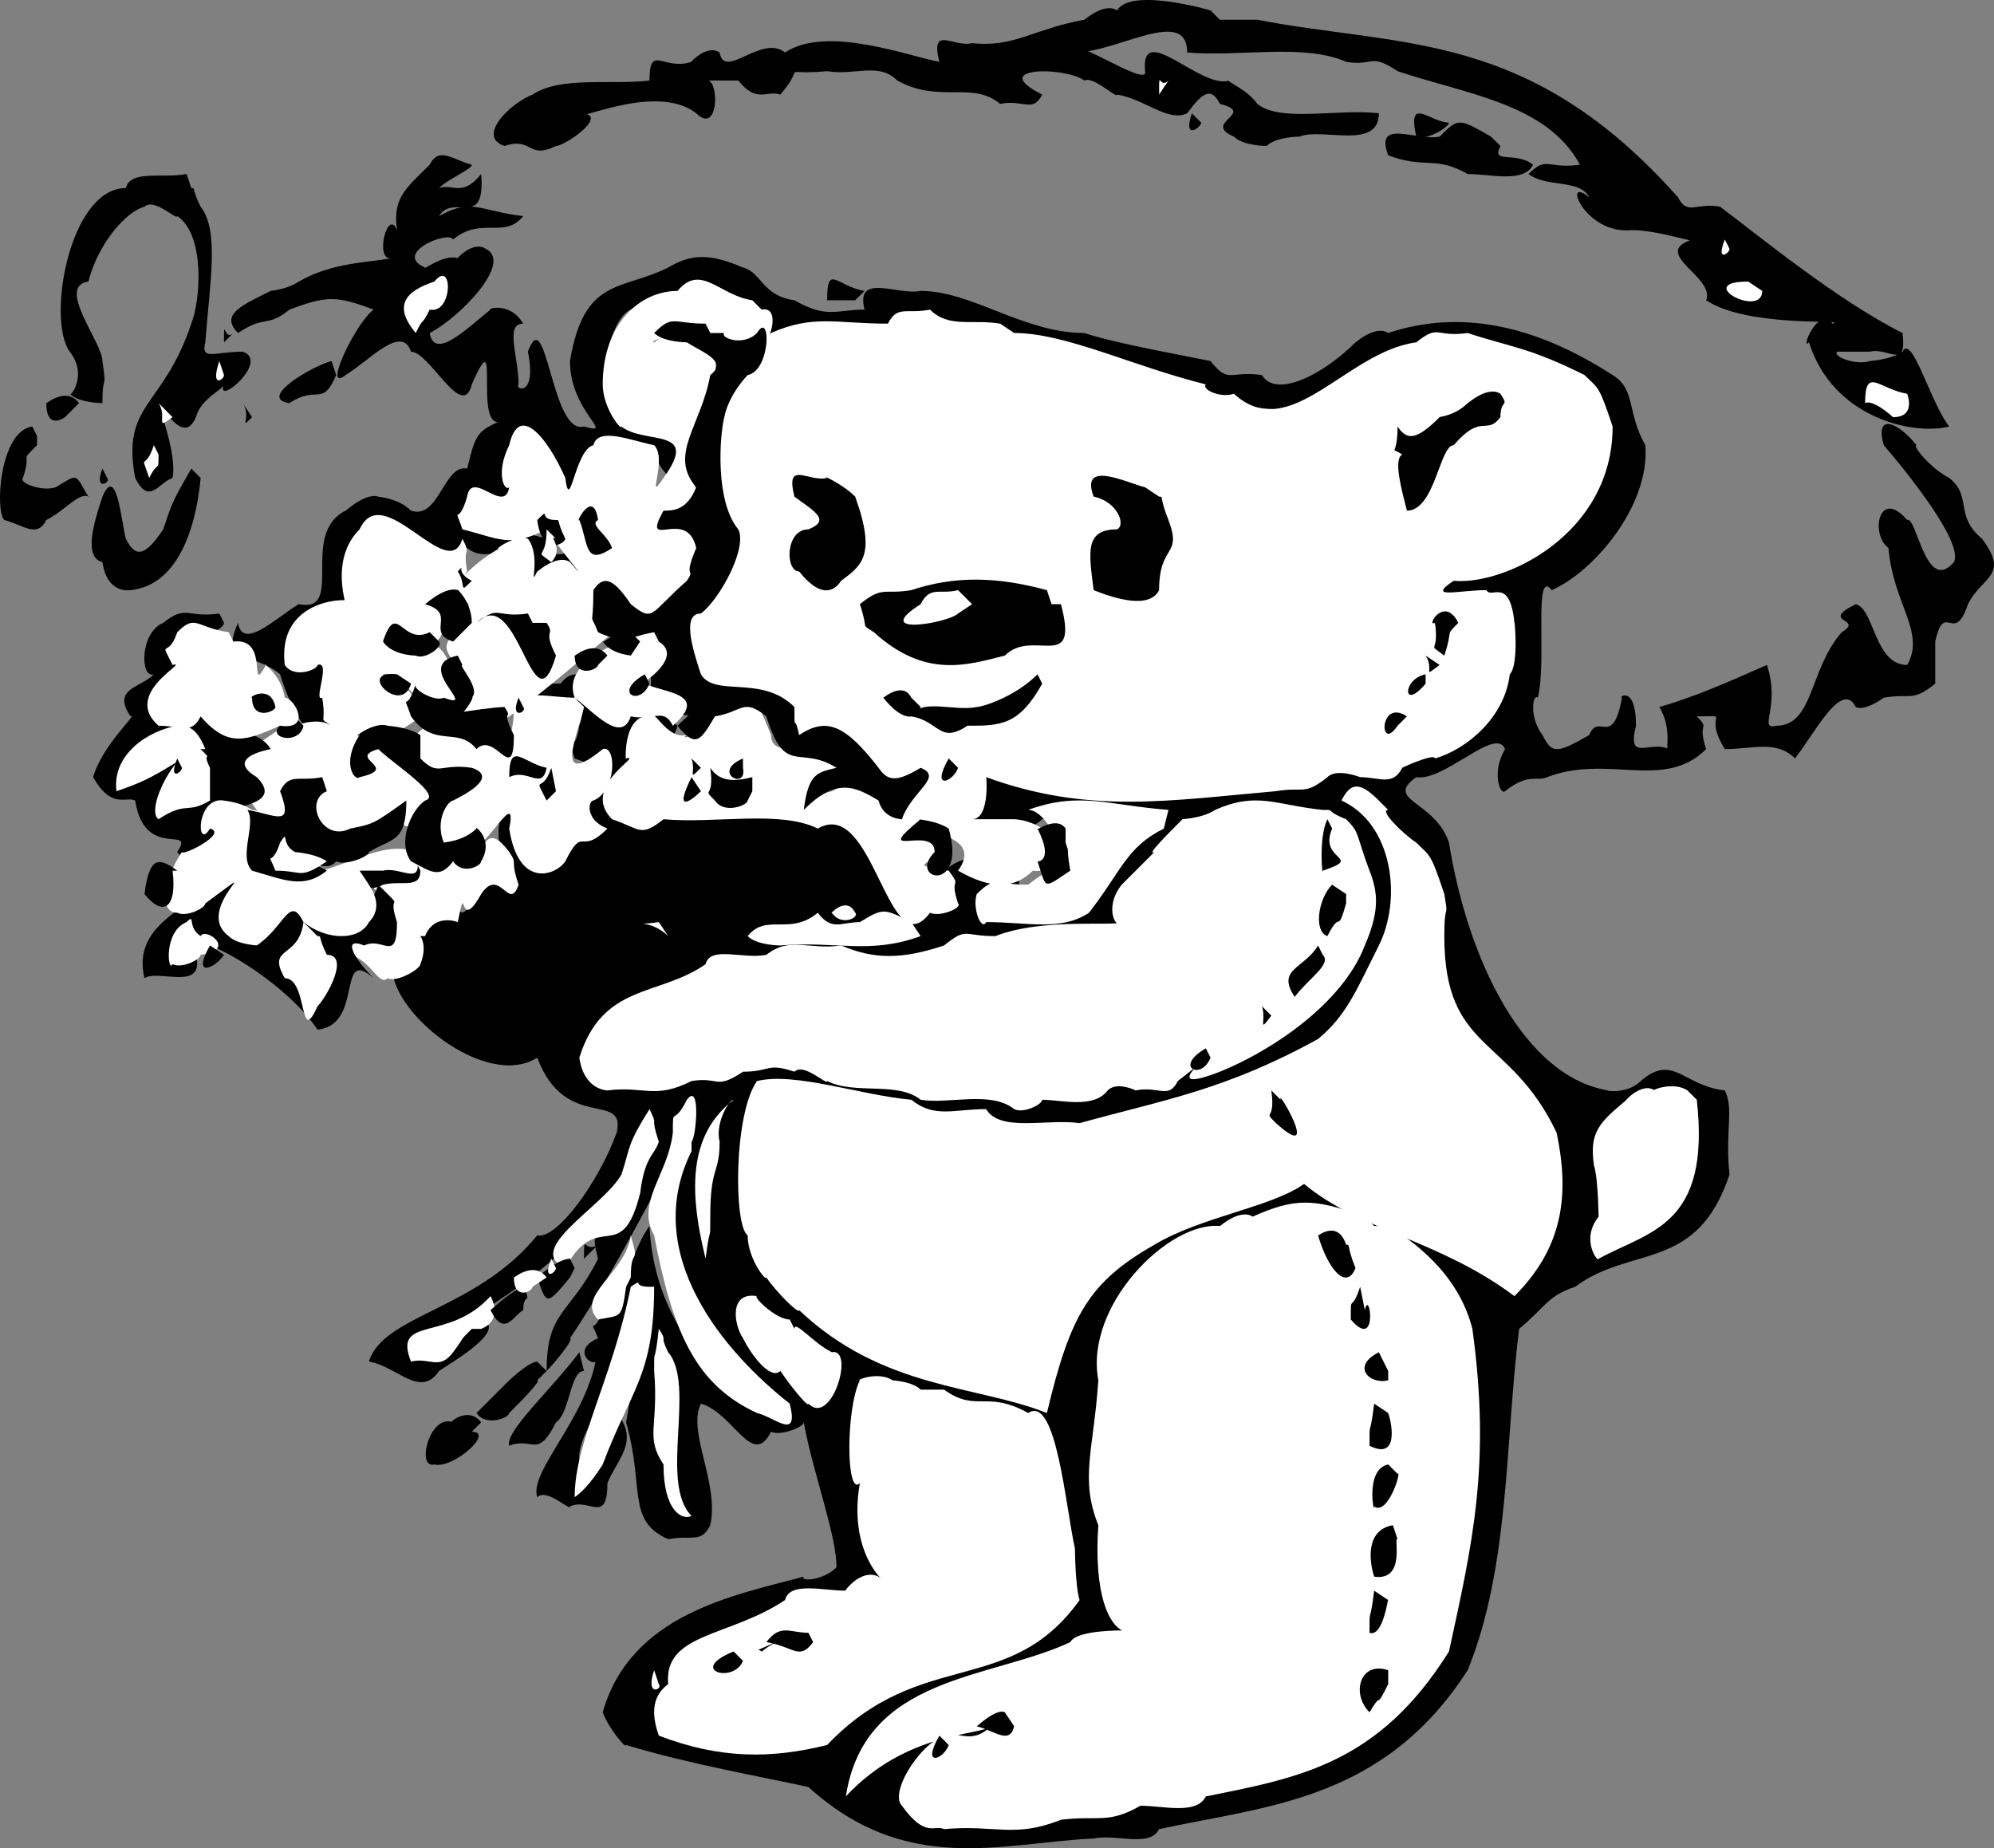 <svg xmlns="http://www.w3.org/2000/svg" width="426.477" height="395.302" version="1.2"><rect width="100%" height="100%" fill="#808080" stroke="none"/><g fill="none" stroke-linecap="square" stroke-linejoin="bevel" font-family="'Sans Serif'" font-size="12.5" font-weight="400"><path fill="#000" d="m260.91 4.222-2-2s-17-5-20 0c-3-2-8 3-7 2-11 2-15 6-24 5-4 1-9-4-7 4-6-1-24-8-33-2-5-4-13 6-14 0-3-2-7 3-6 2-6 2-9-4-9 4-8 1-19-1-25 3-5 2-12 9-6 11 6-2 5 3 11 0 2 0 12-7 5-7-3 3 16-7 25 0 5 5 5-8 2-7h7c4 5 6 2 9 3 6-7-1-4 10-5 6 1 11-2 15 2 9 5 16 0 22 5 5-1 7 2 9-2-12-6 5-6 9-3 2-1 7 4 7 3 6 1 11 6 15 4 3-4 5-6 7-2 8 2-4 4 3 7 2 2 7 2 7 2 2-2 7-2 7-2 5-2 17 3 17-5-9-1-21 2-26-2-2-3-7-5-6-5-6 2-19-13-18-2 1 4-18-9-15-4 9 0 24-10 24 0 11 1 25-2 34 2 6 1 5-2 11 2 15 5 32 7 39 20-7 1-7-2-11 2 4 3 11 1 13 5-6-5-1 8 9 7 6 0 14 3 13 2-9 3 5 8 3 13 9 6 31 4 27 5-3-4-7 6-5 4 5 16 22 20 30 18-4-5-8-20-10-16-3 2-8 2-7 2-3 1-8-1-7-2h7c4-1 8 4 7-4-14-7-31-21-39-27-5-1-7 2-9-2-32-36-59-32-90-38h-8"/><path fill="#000" d="M309.91 26.222c-4 0-9-6-7 3 2 1 7-2 7-3m-53 0-2-2c-2 6 2 3 2 2"/><path fill="#000" d="m320.91 31.222-2-2c-7-4-7-4-11 0-5 1-14-4-11 4 8 3 10 0 17 4 5 0 12 2 14-2-4-3-9 0-7-4m-220 4c-4-1-7-4-9 0-5 5-8 7-7 14-2-5-5 7-1 6-6 1-13 1-20 5-3 2-7 2-6 2-6 3-11 5-7 9 6-4 6-1 11-5 8-3 10-3 18 0-4 3-11 18-6 14 5-3 12-11 14-5 4 0 11 15 13 7 7-16-1 14 8 7-7 3-7 3-9 11-5-1-6 11-12 9-3-3-8-3-7-3-3-1-8 4-7 3-10 5 0 22-10 20-5 3-12 10-13 4-4 9 3 6 9 11 2 7 8 19 12 11-3-4-1-9-1-9-2-6 0-3-2-6-3 3-8 0-7 0 1-6 2-4 7-7 5-5 8 1 5-9 2-6-1-3 3-7 0-2 5-5 5-4 2-2 7 3 7 2 3 7 3 6 6 9 1-5 5-7 5-7 5 4 11-3 13 3 0 10 3 7 4 6 2-3 4-6 6-2 1-5 2 0 1-7-4 2-7 2-7-2-10-3-11 0-18-4 3-6 5-6 8-2 5 4 5-8 2-7 0-5 0-12 5-9 6 0 6 23 9 9 3-4 6-9 8-7 4 1 7-2 9 2 7 15 7-12 0-6-7-2-12-4-10-16 2-8 5-10 7-9 8 1 10-9 17-2 2 3 7 2 7 2 2 3 6 11 8 5 10-1 14 2 24-2 5 0 7-2 9 2 7 1 11-2 16 2 24 4 46 19 69 13 3-6 5-10 7-9 9 2 16-8 23-2 4 1 11-2 13 2 9 1 17 15 12 23-7 10-9 15-15 17-8 9-20-1-18 12 6 1 13-4 13 4 2 1-1 11 0 9-4 8-6 15-11 15-9 5-16 10-22 5-9 7-11 2-18 7-20-1-38 1-56-3-2-4-7 1-6 0 2 4-2 9-4 7 5 4 14 6 18 2 8-1 16-4 26 0-10 7-14 14-20 20-8-1-20 4-18-4h7c1-9-6-1-9-7-3-2-8 3-7 2 4 7-1 7 0 7-4 3-7 3-9 0-4-12-8-13-14-18-14-3-30-3-40 0-4-1-8 4-8-4 1-3 11-8 4-11 1-10 8 3 10-5-5-5-12-5-13-2-5-9-9-11-12-7-6 0-10 0-7 5 4 1 14-4 11 4-1 7-3 1-1 7 14 5-2 1 4 13-6-4-5 10-12 9-5 1-7-22-8-9-2 10 7 12 1 14-7-3-5 4-9 6-3-2-8 0-7 0-2 6-2 1-2 7 0 8-4 3-6 4-1 10 20 27 31 20 6 16 19 7 17 16-4 11-13 23-17 22-13 16-33 17-36 27 6 1 11 8 15 2 3-2 15-9 9-11-5 4-12 9-13 7-6 1 4-4 7-5 14-8 37-24 42-44-1 9-4 15-6 22-7 0-6 3-5 7-6 12-11 11-11 24 2-2 6-7 5-7 11-16 26-47 25-44-4 9-3 21-2 29 3 8 3 8 6 11 5 11 20 21 14 20-13-7-25-20-26-40-5 7-6 19-10 18-2 6-3 1-1 6 0 15-15 28-13 34 2-2 7 3 7 2 4-2 8 4 8-5 2-5 7-9 2-15-4 7-4 7-5 13-8-2 2-14 5-22 1-7 5-22 7-16-2 13-3 15-5 27 4 14 0 21 9 25 5-1 7 1 9-3 2-9-5-20-2-26 7 2 11 14 15 6 2 1 7-1 7-2 2 11 7 24 7 31-3 3-8 3-7 2-15 4-37 8-43 29 1 3 5 8 5 7 13 4 30 7 39 9 21 19 41 12 61 11 5-1 12 2 14-2 23-5 48-6 66-34 9-22 8-49 11-73 6-5 6-7 12-9 12-9 26-3 33-24-1-9 1-14-1-18-9-1-11-8-18-2-3 3-8 2-7 2-18-3-30-28-34-53-3-9-14-9-7-14 6 1 17-11 19-6-3 5-1 10 0 9 5-4 7-2 9-3 13-5 25 3 34-6-2-6 1-4-2-7 8 0 1-1 6 7 6 0 11-2 15 2 4-5 10-17 13-11 2 1 6-2 6-2 6-1 6 1 11-3v-9c2-9 4 1 7-8 3-6 9-6 3-14-6-5-2-9-7-13-4-2-8-7-7-7-4-5-9-7-7 0 6 7 17 21 15 25-6 7-8-10-10-9-6-7-8 3-4 6 1 12 8 18 4 25-7 0-7-12-11-13-8 4 2 3-3 6-7 8-6 20-14 20-4 1 1-4-2-13-9 4-16 7-23 9 3 5 1 10 2 9-4-2-9 3-7-5 0-9-4-6-3-6-2 11-5 3-7 8-7 4-8 4-10 0-3-4-2-9-1-8 2-8-1-28 3-23 9-4 21-18 20-31-4-7-2-12-7-15-17-11-33-14-48-9-3-2-8 3-7 2-7 7-17 12-20 7-7-1-7 2-11-3-10-2-21-4-27-6-13 0-24-9-35-9-5 1-14-4-12 4-6 0-8 2-15-2-7-1-7-6-11-7-7-3-11-3-16 0-10 5-18 2-21 20 0 11 10 16 3 14-7 2-8-27-12-16 2 10-3 8-2 7 0-6-3-13 1-13-3-5-8-3-7-3-5 4-12 11-13 5 6-3 18-15 12-18-3-2-7 3-6 2-3-1-8 3-7 2-7-3 5-8 6-6 6-5 11 0 15-5-9-1-11-4-18 0 3-5 10 3 9-9-4 5-6 2-9 3 2-2 7-4 7-5"/><path fill="#000" d="m40.91 40.222-1-3c-5 1-12-1-13 3-12 0-17 28-12 35 4 5 0 10 0 9 2 2 7 2 7 2 0-7 1-2 0-9 0-4-10-16-3-17 2-8 8-15 12-16 2-2 7 3 7 2 6 4 5 18 3 23-6 18-15 17-12 33 3 6 5 1 8 0 1-5-3-15-2-13-1-5 4 7 7 0 1-4 6-6 6-7-2 5 10-5 4-7-6 0-9 2-8-2 1-13 3-24-1-29-2-4-1-4-2-4"/><path fill="#fff" d="M249.91 17.222c-2 2-2-3-2 3l2-3m120 36-1-2c-2 5 1 3 1 2m7 9-3-2c-12 0 3 8 3 2m-214 4-2-2c-7-1-11-8-16-2-8 0-16 7-16 20 0 5 4 10 4 9 5 4 17 0 9 11-4 6 1-4-2-7-5-1-12-4-13 0-4 1-5 15-6 7-4-9-10-16-12-7-3 6-1 10 0 9-1 6-8-4-9 2-2 7-3 1-1 7 8 2 10 4 18 0 1 2 11 14 5 7-3-2-8 3-7 2-2 4 1-3-2-7-3-1-8 3-6 2-7 4-9 8-7 5-1-6 1-3-1-7-3 10-17-13-22-2-5 5-4 12-3 16 7-1-15-4-13 13 2 3 7 1 7 0 3-1-1 8 1 7 1 6-1 4 2 6-3-2-8 0-7 0-3-1-7 3-6 2-7 5-9 5-5 12-4-5 7 15 10 6 3-5-2-7-1-6h7c-3 3-2 13-1 11 2 3 6 1 6 0 2-1 7-3 7-3 5-7 5 5 9-4 5-2 2-7 2-7-6 1-10-16-12-6-13 6 7-4 10-7-3-11-6-3-8-9 5-1 9 11 13 7 5-2 1-7 2-7-3-10-7-5-8-7-11-9 8 11 6-8-4 2 11-6 3 6-8 5 7 9 2 14-4-2-12 8-6 6 5 1 7-2 9 2 13-8 24-19 31-24-3-2-7 0-6 0 0-2 1-11 5-4 5 5 7 5 9 2l7-7c2-5-2-14 0-13h-7c4-2 8 4 8-5-3-4-4-13 0-13 0-8 4-10 3-18-3-3-8-5-6-4-3-2-8 3-7 2-2 0 10-5 13 0 2 2 7 2 7 2 4 2 8-10 3-9m-71 0c5 1 5-11 1-6-6 2-9 5-4 11 2-4 1-1 3-5"/><path fill="#fff" d="m216.91 71.222-3-2c-6-1-11 1-15-3-5 1-7-1-9 3-11 0-16-2-25 2-9 8-10 11-12 24-1 8 2 12 2 11 0 11 5 11 0 14-4 14-13 10-6 24 4 6 6 4 9 5 4 0 6-2 9 2 1 1 2 11 3 9 4-2 7-4 9 0 5 4 4 6 10 6 2 4 7 1 6 0 1 3-3 5-3 7-5-11-10-6-14-4-11 3 6-1 0-9-5-1-13 2-13-3-2-5-4-10-6-8-3-2-8 3-7 2-2 7-7 7-5 6-5 1-7-7-9-4-5 1-4 11-4 9 4-1-10 6-3 13 6 2 6 4 11 0 11 1 25-2 33 2 12-7 15 30 24 18 2 1 7-1 6-2-2-6 1-3-2-7-12-2 1 0-3-9-18 1 13-2 5 9 7 4 12 4 16 0 6 1 6-9 2-9-3-2-6-2-6-2h-9c4 0 3-10 3-9 22 8 39 5 62 3 6-1 6 1 11-3 2-2 7 0 7 0 4 0 7 2 9-2 2-1 7-3 7-2 7-2 15-9 16-18 2-2 1-12 1-11-1-10-5-5-6-7-6 0-13 2-7-2 11 1 34-10 34-33-3-9-3-8-6-11-12-6-16-6-25-9-7 1-6-2-11 2-15 2-27 22-39 11-3 1-7-1-6-2-16-4-30-11-41-11m191 13c-6-1-9-6-9 2 2-1 7 4 6 3 5 0 3-5 3-5"/><path fill="#fff" d="m296.91 173.222-2-2c-4-4-6-4-8 0 11 5 13 21 8 31s-7 15-13 20c-20 11-33 13-51 18-7-1-17 2-20-3-7 0-11 2-16-2-11-1-25-6-33-4-5 7-5 31-2 33 0 5 4 10 4 9 2 3 7 8 7 7 18 17 38 16 53 22 5-21 9-28 23-36 10-6 25-8 32-13 12 10 29 12 45 24 10-10 12-21 9-35-10-21-24-17-24-42 0-8 1-3 0-9-3-9-3-8-6-11-3-2-8-7-6-7"/><path fill="#fff" d="M282.91 173.222c-10-1-14-4-23 0-3 2-8 2-7 2-3 3-8 8-6 7l-7 7c-4 5-1 10 0 8-1 1-17-1-27 3-7 0-6-2-11 2-9 3-15 3-22 0-7 1-11-2-16 2-5 1-12-2-13 2-10 7-22 4-27 20 1 7 6 7 6 7 8-1 10 2 18-2 6-1 5 2 11-2 6 0 5-2 11 0 2-2 7 3 7 2 6 3 15 0 20 4 6 1 15-2 20 2 2 1 6-1 6-2 4 0 11 2 14-2 2-2 6 0 6 0 5-1 7 2 9-2 18-14-9 5 9-2 10-4 26-14 31-27 3-7 3-11 1-16-3-8-2-8-5-11-5-2-2-2-5-2"/><path fill="#fff" d="M249.91 173.222c-13-1-19-4-30 0 5 0 10 15 7 13-3-1-8 4-7 3-7 0-7-2-11 2-1 3 1 8 2 6 9 0 16 2 22-2 7-9 8-14 16-18l1-4m-53 27-2-3c-6-3-6-3-11 0-4 0-6 2-9-2-6 5-11 0-15 5 2 2 7 2 7 2 12-1 19 2 30-2m-54 0-2-3c-7 1-2-1 2 3m-53 0h1c2-5 7-3 7-3 2-10 0 3 5-6 4-6 6 4 8-2-2-6 0-4-2-7-6-8-5 3-9 0-5 4-7 2-9 2-4 2-16 4-9 7 2 6 2 1 2 6-1 2-8 0-10 7 5 0 7 7 9 5 2 1 7-2 7-3 2-5-1-7 0-6m273 35-2-2c-3-2-8 0-7 0-3-2-7 3-6 2-6 5-8 7-7 14 1 3 1 13 1 11-4 5 0 10 0 9 11-6 24-7 21-34m-209 9c-1-4 2-9 3-9-9 7-10 18-6 34 1-8 1-3 1-9 0-11 2-9 2-16"/><path fill="#fff" d="M147.91 244.222c1-1 2-13-1-9-3 6-3 1-3 7-1 9-8 15-4 22 4 21 9 32 22 38 4 1 9 6 7-2-14-11-32-32-21-54v-2m-7 0c-2-6 0-3-2-7-5 8-4 8-6 14-4 7-21 16-12 20 7-13 12 0 16-16 1-8 3-8 4-11m153 18-2-2c-11-4-15-4-24 0-3-2-8 3-7 2-11-1-29 17-26 33-1 15-4 21 0 31-1 14 2 23 7 23 11 0-11-2-13 2-17 8-44 7-48 33 13-14 29-13 31-15-4 4-7 1-9 2-5 0-13 12-10 15 5 7 7 4 9 5 11-1 15 2 25-2 8-1 10 1 17-3 5 0 12 2 14-2 20-4 37-7 52-31 5-23 9-40 5-69-3-12-13-19-18-22h-3m-155 13c-4 0-1-2-4 0-4 20-12 33-12 45 3-2 6-7 6-7 6-16 11-19 11-38h-1"/><path fill="#fff" d="m133.91 275.222 1-2c0-7 2-2 0-9-1 8-12 13-7 18 5-1 5 0 6-7m36 9-1-2c-3 0-8-5-7-5-6-1-5 6-3 9 2 4 6 9 8 7 2 3 6 8 6 7 5 5 10-12 5-11-4-2-8-7-8-5m-69 0h2c5-2 2-7 2-7-9 10-21 4-17 14 4-1 6 2 9-2s1-2 4-5m42 5c-2-4 0-2-2-5-1 9-1 3-1 9 1 12-2 14 2 20 0 10 4 12 6 11-7-7 1-28-5-35m54 8c-2-2-7-2-6-2-3-2-8 0-7 0-3 6-3 25 0 22-3 17 8 23 4 20-4-2-8 4-7 3-5 0-12-2-13 2-12 8-26 7-25 18 9-1 30-14 27-9-3-2-8 3-7 2-3-2-8 3-6 2-6 3-21 2-16 16 13 5 24 5 36 2 20-21 39-10 54-31-1-3-1-12-1-11-2-9-4-33-10-29-9-5-11 0-18-5h-5"/><path fill="#000" d="M184.91 62.222c-6-1-8-6-8 2h6l2-2m-33 9-1-2c-7 0-7-2-11 2 2 2 7 2 7 2 3 2 9 4 5 7-2 11-9 17-3 24-2 5-5 5-7 5-5 9 5-1 7 8-3 7 0 4-2 7-8 7-7 9-12 5-4-6-6-6-8-3 0 9-1 4 1 9 6 3 15 2 11 7 1 7-1 4 2 7 5 7 9 1 4 6 4 5 5 3 8-2 6-1 6-4 11 0 4 13 7 6 15 11-4 1-6 1-7 9 7-7 11-5 16-2 1 4 5 4 5 4 2-6 9-9 4-11-5 3-7 3-9 0-7-9-11-11-17-7-1-5-1 0-1-6-7-7-17-2-20-7-2-6-4-13 0-13 4-3 10-14 8-18-5-6-4-20-3-24 1-5 5-9 5-9 5-1 5-14 2-9-3 3-8 1-7 0h-3m-102 0c-2 2-2-4-2 2l2-2m22 9-1-3c-4 1-16 8-9 9 6-4 7 1 10-6m249 9c0-4 2-2 0-5-3-2-8 3-7 2-3 3-7 3-6 3-5 5-7 5-9 2 0 7-2 4 1 6-2 1 0 8 1 12 6 0 7-14 10-14 6-7 7-2 10-6m-267 0-2-3c2 3-1 6 2 3m-46 4-1-2c-7 1-8 18-6 20 4 1 7 4 9 0 4-2 7-6 9-5-3-5-2-5-7-2-3 1-8-1-7-2 2-6-1-3 3-7v-2m35 9-2-2c-4 7-4 7-6 13-4 6-6 6-8 2-1-4-2-16-5-9-2 6-4 13 0 14 1 7 6 6 6 6 10-1 14-13 15-24"/><path fill="#000" d="m22.91 102.222-1-2c-2 5 2 3 1 2m225 4-3-2c-4-1-14-6-11 2 5 1 7 6 5 7-7 0-6 5-5 13 5 2 12 4 14 0 0-10 5-7 2-15-2-5-1-5-2-5m-65 0c-3-3-8-5-6-4-4 1-9-4-7 4 4 3 8 5 3 7-5 0-5 9-2 9 4 5 7 5 9 2 4-3 7-5 4-15l-1-3m-55 5c-1-7-5 1-4 0 2 5 1 10 7 6-1-3-5-5-3-6m-9 0c-4 0-1-3-4 0 1 8 6 5 6 4-2-4-1-4-2-4m-18 13c-4-2-1-4-3-2 2 3 0 5 3 2m124 5-1-3c-11-3-20-3-29 0-6 1-6-1-11 3 2 6 0 4 3 6 11 10 20 7 28 5 6-6 16 4 12-11h-2m87 4c-3-6-7 1-5 0 1 7-2 4 2 7 2-6 0-4 3-7m-198 0-1-2c-7 1-6-2-11 2 9-9 12 24 17 7-3-6 0-4-2-7h-3m-13 0c0-5-4-8-3-7-3-1-8 4-7 3 7 2 0 6 6 8l4-4m-53 0-1-2c-7 1-7-2-12 2-5 2-5 12-2 11-3 3-9 3-5 9 2-1-6 6-8 13 4 7 7 4 9 5 2 13 13 5 9 11 2 3 6 1 6 0 6 1 6-11 3-7-2-3 15-2 8-9-5-3-2-5 3-6-3-5-11-3-10-7-3-4-8 1-7 0-4-1-7 2-9-2 5-7 9-2 7-9-2-4 1-9 3-7 3 1 6-1 6-2m260 9-3-2c2 3-1 5 3 2m-3 4v-2c-5 1-5 8 0 2m-82 0-1-2c-5 5-12 7-13 7-5 1-12-2-14 2 6 1 6 6 12 2 7 0 11 0 16-9"/><path fill="#000" d="m196.91 151.222-2-2c-2-4-7 1-6 0 4 5 7 5 8 2m102 4 2-2c-6-4-6 8-2 2m-94 9-2-2c-4 7 1 5 2 2m-46 0v-2c-7 3 1 7 0 2m-9 0-2-2c1 3-1 5 2 2"/><path fill="#000" d="M160.91 169.222v-3c-4 1-7 1-9-2 1 7-2 4 1 7 2 3 7 1 7 0l1-2m-11 0-2-3c-4 8 0 5 2 3m135 8-1-2c-2 4-1 13-1 11 9-3-1-2 2-9m-57 0c-2-3-7 1-6 0 4 8-1 7 0 7 2 6 1 6 7 2-1-6 0-3-1-6v-3m-25 0c-3-2-8-2-6-2-11 9 3 1 3 7-6 6 7 9 3-5m-113 9-1-2c-5 1-12-2-14 2 2 6 7 3 7 3 4-1 8 1 8-3m198 5-3-2c-3 3-4 10-1 11 3-6 2 0 4-7v-2"/><path fill="#000" d="m82.91 191.222-2-2c-4 11-9 9-13 6-6-7-16 13-19 2 0-5 6-4 2-11-9 7-23 11-20 23 3-2 13 3 11-5-5-8 18 4 26 16 10-1 4-18 12-11-4-4-7-9-2-7 4-2 7 4 7-5-2-6 1-3-2-6m200 13-1-2c-3 5-9 5-5 11 3-4 8-7 6-9m-11 13-2-2c1 3-1 6 2 2m-13 9-1-2c-7 4-1 7 1 2m15 9-2-2c1 7-2 4 1 7 10 9 0-8 1-5m14 31c-2-6-7-1-6-2 2 7 6 12 8 7-2-5-1-5-2-5m-160 0c-3 2-3-3-3 3l3-3m-5 5-1-2c-3 0-8 5-7 4 2 6 2 6 7 0l1-2m169 9-1-5c-2 6-2 1-2 7 6 7 4-7 3-2m-180 0c0-4 2-1 0-5-3 1-8 6-7 5 3 6 5 1 7 0m16 9v-3c-7 3 1 8 0 3m169 4-2-4c-6 3-2 7 2 6v-2m-172 0-1-4c-6 8-16 17-15 20 5-2 6 3 10-5 3-2 3-11 6-11m-8 0-2-2c-2 0-7 5-6 4l-7 7c2 3 7 1 7 0 2-2 7-7 6-7l2-2m180 9-3-2c-1 8-1 3-1 9 6 3 5-4 4-7m-196 4 2-2c-3-4-8 1-6 0-5-2-8 10-4 9 4 1 13-7 8-7m198 9-2-2c-5 1-3 11-3 9 3 2 6-8 5-7m0 14-1-3c-6 1-5 8-4 11 7 1 4-9 5-8m-2 13-3-2c-1 8-1 3-1 9 3 1 4-8 4-7m-123 9-1-2c-4 0-6-2-9 2 6 1 7 4 10 0m-15 4-2-2c-10 4 0 7 2 2m138 5v-3c-6-2-8 5-4 9 3-5 1 0 4-6m-80 9-2-3c-2-1-7 4-6 3 4 1 7 4 8 0m-14 4-2-2c-4 7 1 5 2 2"/><path fill="#fff" d="m47.91 80.222-1-3c-2 6 1 4 1 3m-11 9-3-3c2 3-1 6 3 3m-3 8-1-2c-2 6-3 1-1 7 2-4 2-1 2-5m85 18-2-2c0 7-3 4 1 7 3-3-1-6 1-5m89 14-3-3c-4 1-6-1-8 3-11 7 6 4 8 2l3-2m-67 8-1-2c-6 1-20 6-17 14 4 3 10 10 12 4 5 1 7-2 9 2 8-7-2-7-6-9-12 6 11-4 3-9m-16 14-2-2c-5 0-12-2-13 2 0 10-4 7-3 6-3 1-8-1-7-2-7 1-7-2-11 2 1 7-1 5 2 7 2 2 7 2 7 2 6-3-6 4-5 11 1 5 6 5 6 5 4 2 12-15 10-5 2 13 10 10 12 7 4-8 3-1 9-7-5-2-4-6-3-6 5-2 5-12 2-11-11 9-5-4-4-9m-48 35h5c4-1 9 4 7-4-10-4-23 11-34 2-1-2 4-11-1-11-3-2-7-2-6-2-6-1-6 11-3 6 4 1-6 6-6 5-4 6-5 13-1 13 2 1 6-1 6-2 15-11-3 1 5 7 2 2 7 2 6 2 6-4 7-11 10-5 5 4 12 4 14 0 4-4-1-9 0-8l-2-3m106 9c-2-4-6 1-5 0 2 3 6 1 5 0"/><path fill="#fff" d="m67.91 200.222-3-3c-1 8-8 5-4 12 5 0 3 15 7 6 2-2 7-11 2-11-2-4-1-4-2-4m-25 0c-3-2-1-5-3-3-5 2-4 11-3 9 2 1 6-1 6-2 8-1 1-6 0-4m76 71-1-2c-2 5 1 3 1 2m-5 4 3-2c-3-4-8 1-7 0 0 5 4 3 4 2m27 85-1-3c-2 6 2 4 1 3"/><path fill="#000" d="m13.91 89.222 3-3c-3-4-8 1-7 0 0 6 4 3 4 3m123 48-2-2c-2-1-7 3-6 2 2 3 7 3 6 3l2-3m-43 0-2-2c-6 3-7-7-10 2 2 3 7 3 7 3 2 1 6-2 5-3m34 5 2-2c-3-4-8 1-7 0 0 5 5 3 5 2m-29 0-1-2c-10 2 5 12-3 9-2 1-7-2-6-3-2 7-3 1-1 7 5 7 10 2 14 7 4-4 8 8 8-3-3-6 0-3-2-6-4 0-21 3-13 2 3 3 7-5 6-4 2-2-3-7-2-7m40 4-1-2c-7 4-1 7 1 2"/><path fill="#000" d="m87.91 146.222-3-2c-9-1 1 9 3 2m24 5-1-2c-2 5 2 3 1 2m-47 4-2-2c-9 4 1 7 2 2m25 5v-3c-3-2-8-2-7-2-3-1-8 3-6 2-4 6-1 10 0 9 9-2-3-4 4-6 3 3 14 10 10 11-3 2-6 9-3 13 4 2 6 4 9 0 2 3 6 1 6 0 3-5-2-8-1-7-3 3-8 3-7 3-2-5 1-9 2-9 2-1 10-5 4-7-7-1-7 2-11-2v-2m27 4c-5-1-8-6-8 2 4-2 7 3 8-2"/><path fill="#000" d="m118.91 169.222-1-5c-2 6-4 1-1 7l2-2m-49 0-1-3c-5 1-7-1-9 3 3 8-1 5-7 4 2 3-2 10 1 13 7 2 11 4 16 0-3-2-8-2-7-2-7-10 5 5 9 0 2 1 7-1 7-2 5-3 8-2 8-11-7 5-7 5-12 6-6 3-10-6-5-8m-33 17h1c-4-3-6-3-7 5 4 5 7 3 6-5m11 18-3-2c-4 7 1 5 3 2"/><path fill="#fff" d="m49.91 137.222-1-2c-7-1-7-4-11 0-2 6-4 1-1 7 4-1-11 6-3 13 5 0 7 2 9-2 6 7 10 5 17 2 7 1 3-6 1-6-1-6-6-8-4-7-4 7 1-6-7-5"/><path fill="#fff" d="M42.91 160.222h1c-2-5-4-5-6-5-6 1-14 6-13 14 9-3 10-5 18-9"/><path fill="#fff" d="M44.91 164.222c-2-4 1-1-2-4-5-1-12 13-9 15 6-4 6-1 11-4v-7m18 18c-3-2-1-5-3-2-2 6-3 1-1 6 6 0 5 2 11-2-3-2-8-2-7-2"/><path fill="#000" d="M58.91 151.222c-1-5-6-2-5-2 0 5 5 3 5 2m-20 13-1-2c-2 5 1 3 1 2"/></g></svg>
